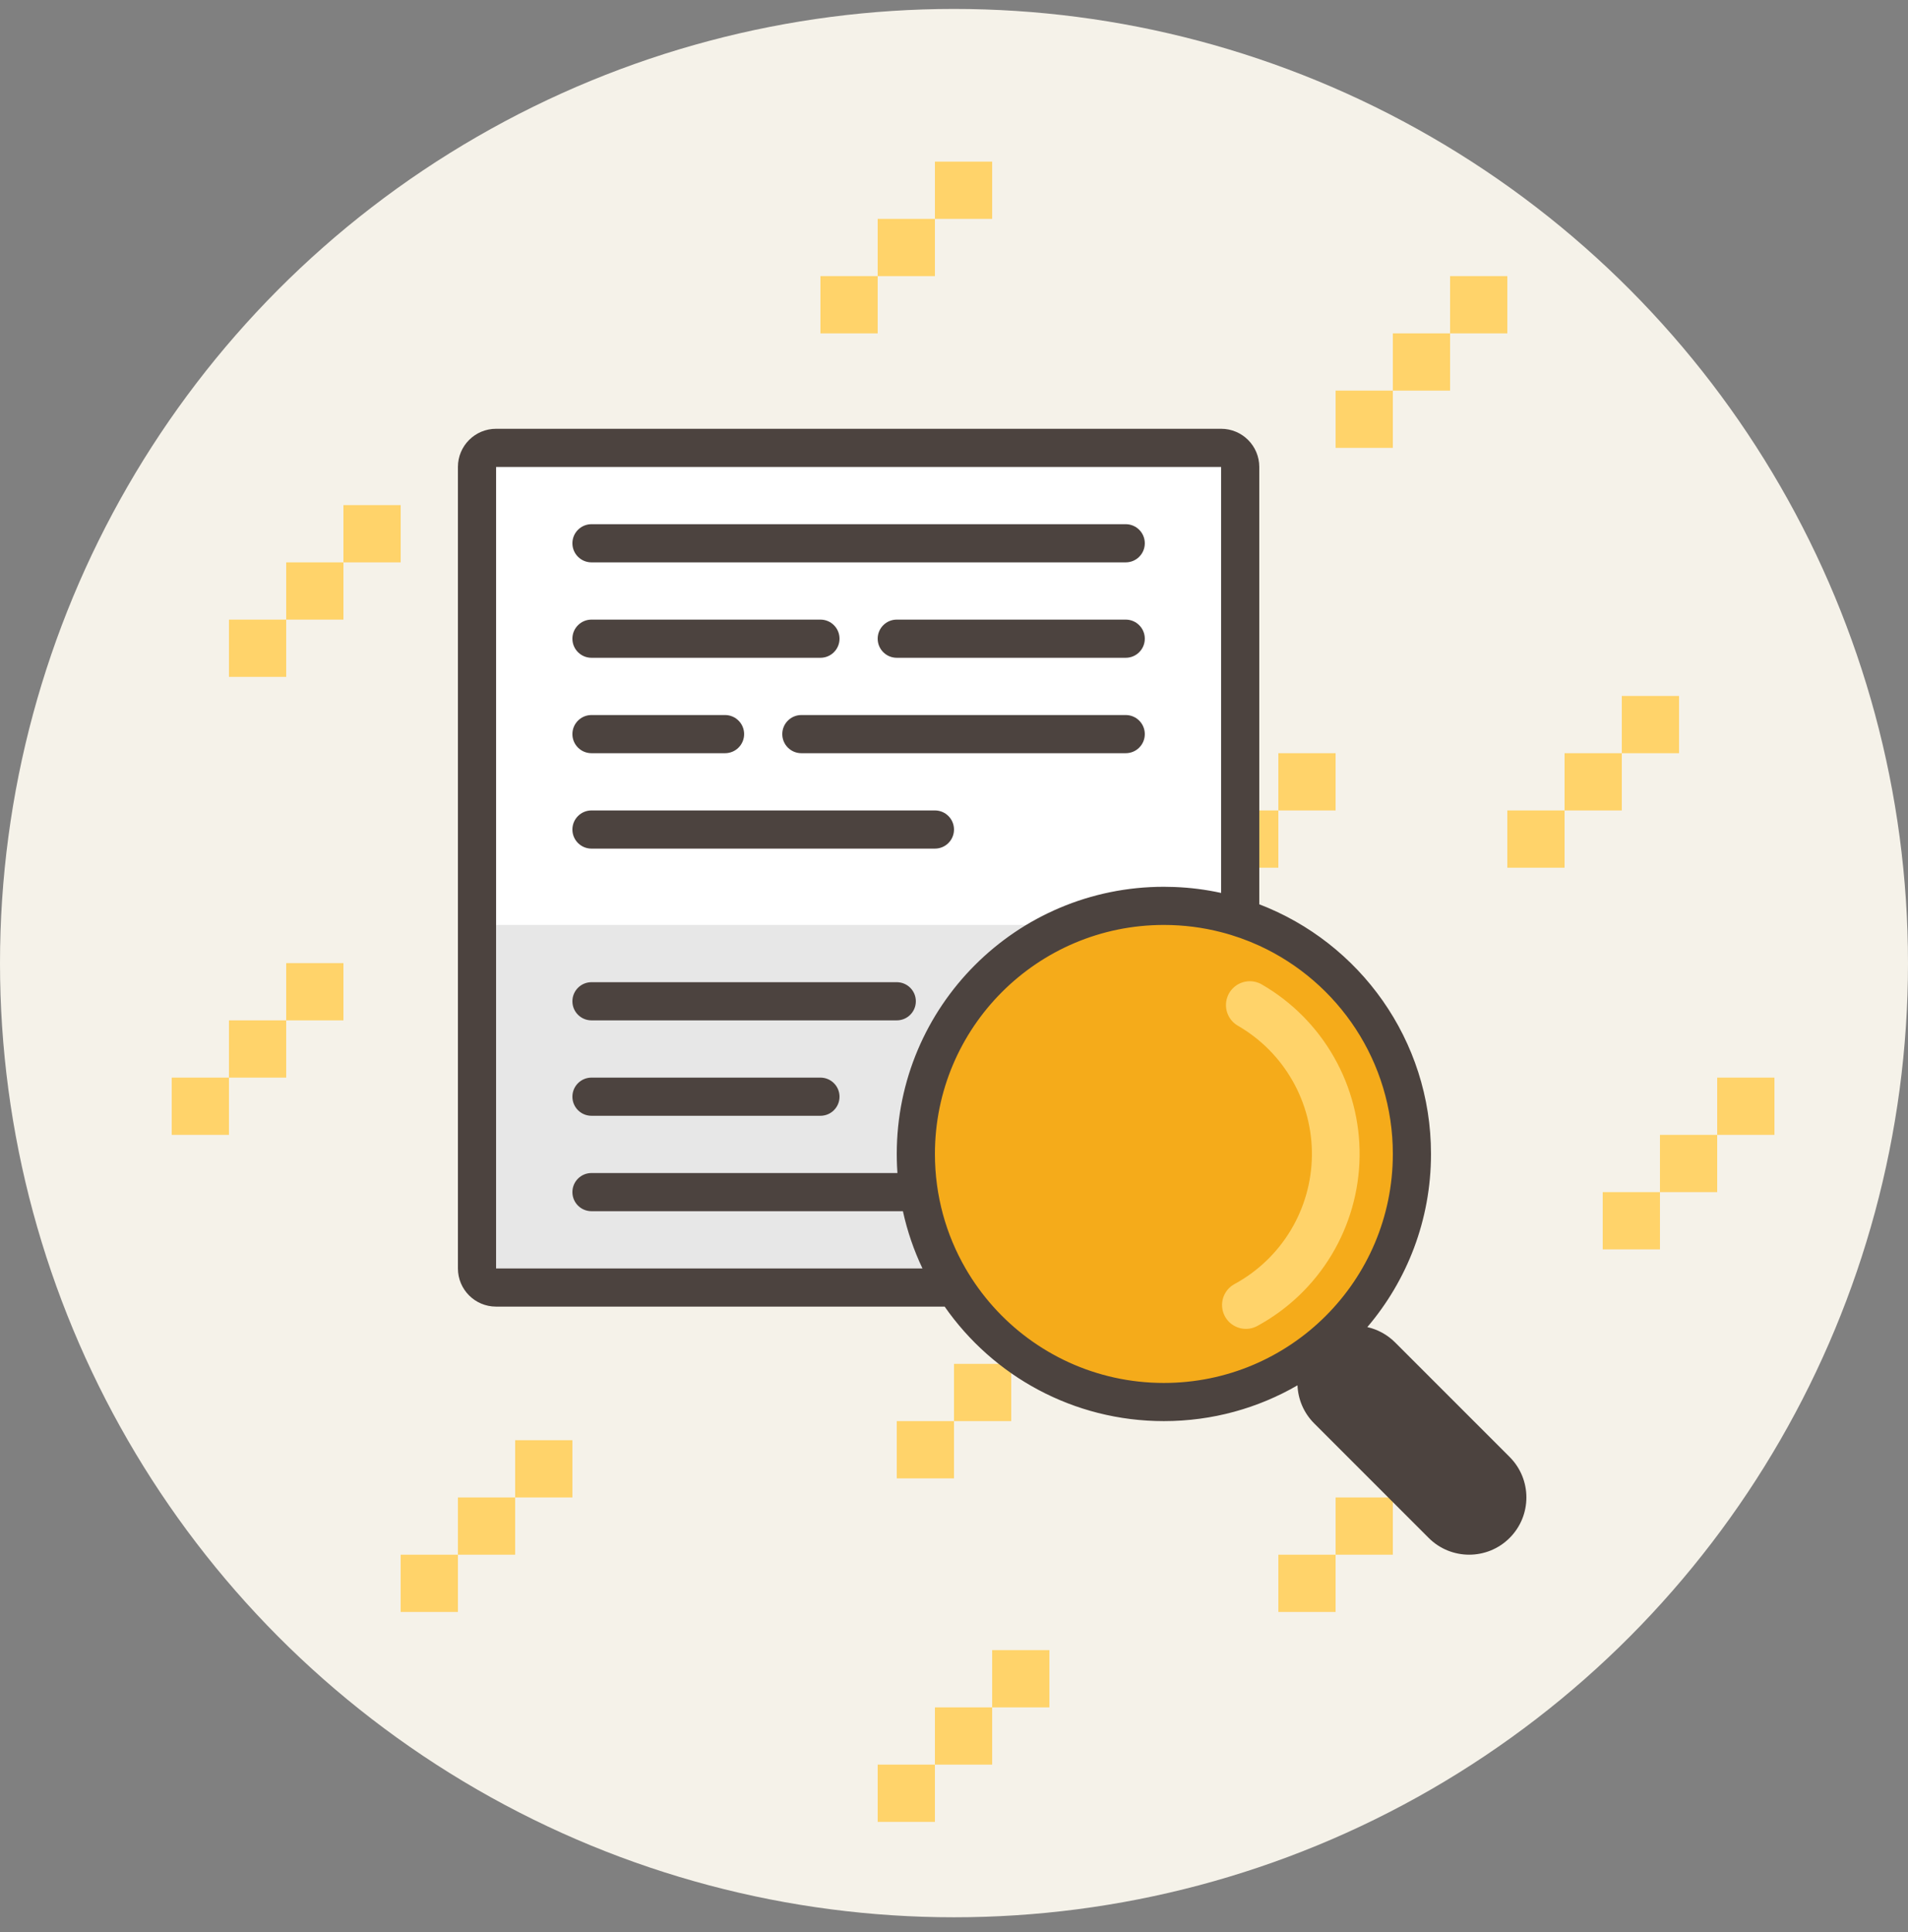 <svg width="80" height="81" viewBox="0 0 80 81" fill="none" xmlns="http://www.w3.org/2000/svg">
<rect x="0" y="0" width="80" height="81" fill="#808080" stroke="none"/>
<g clip-path="url(#clip0_7559_16289)">
<circle cx="40" cy="40.375" r="40" fill="#F5F2E9"/>
<rect width="2.4" height="2.4" transform="matrix(-1 0 0 1 70.4 29.175)" fill="#FFD36A"/>
<rect width="2.4" height="2.4" transform="matrix(-1 0 0 1 68 31.575)" fill="#FFD36A"/>
<rect width="2.4" height="2.4" transform="matrix(-1 0 0 1 65.6 33.975)" fill="#FFD36A"/>
<rect width="2.4" height="2.4" transform="matrix(-1 0 0 1 63.2 11.575)" fill="#FFD36A"/>
<rect width="2.4" height="2.4" transform="matrix(-1 0 0 1 60.8 13.975)" fill="#FFD36A"/>
<rect width="2.4" height="2.4" transform="matrix(-1 0 0 1 58.4 16.375)" fill="#FFD36A"/>
<rect width="2.4" height="2.4" transform="matrix(-1 0 0 1 56 31.575)" fill="#FFD36A"/>
<rect width="2.4" height="2.4" transform="matrix(-1 0 0 1 53.6 33.975)" fill="#FFD36A"/>
<rect width="2.4" height="2.4" transform="matrix(-1 0 0 1 51.2 36.375)" fill="#FFD36A"/>
<rect width="2.4" height="2.4" transform="matrix(-1 0 0 1 41.6 6.775)" fill="#FFD36A"/>
<rect width="2.4" height="2.4" transform="matrix(-1 0 0 1 39.2 9.175)" fill="#FFD36A"/>
<rect width="2.4" height="2.4" transform="matrix(-1 0 0 1 36.8 11.575)" fill="#FFD36A"/>
<rect width="2.4" height="2.4" transform="matrix(-1 0 0 1 16.8 21.175)" fill="#FFD36A"/>
<rect width="2.4" height="2.4" transform="matrix(-1 0 0 1 14.4 23.575)" fill="#FFD36A"/>
<rect width="2.4" height="2.4" transform="matrix(-1 0 0 1 12 25.975)" fill="#FFD36A"/>
<rect width="2.4" height="2.4" transform="matrix(-1 0 0 1 74.4 45.175)" fill="#FFD36A"/>
<rect width="2.4" height="2.4" transform="matrix(-1 0 0 1 72 47.575)" fill="#FFD36A"/>
<rect width="2.4" height="2.4" transform="matrix(-1 0 0 1 69.6 49.975)" fill="#FFD36A"/>
<rect width="2.4" height="2.4" transform="matrix(-1 0 0 1 44.8 54.775)" fill="#FFD36A"/>
<rect width="2.4" height="2.4" transform="matrix(-1 0 0 1 42.4 57.175)" fill="#FFD36A"/>
<rect width="2.4" height="2.4" transform="matrix(-1 0 0 1 40 59.575)" fill="#FFD36A"/>
<rect width="2.4" height="2.4" transform="matrix(-1 0 0 1 60.8 60.375)" fill="#FFD36A"/>
<rect width="2.4" height="2.4" transform="matrix(-1 0 0 1 58.4 62.775)" fill="#FFD36A"/>
<rect width="2.4" height="2.4" transform="matrix(-1 0 0 1 56 65.175)" fill="#FFD36A"/>
<rect width="2.4" height="2.4" transform="matrix(-1 0 0 1 44 69.175)" fill="#FFD36A"/>
<rect width="2.4" height="2.4" transform="matrix(-1 0 0 1 41.6 71.575)" fill="#FFD36A"/>
<rect width="2.4" height="2.4" transform="matrix(-1 0 0 1 39.2 73.975)" fill="#FFD36A"/>
<rect width="2.4" height="2.4" transform="matrix(-1 0 0 1 14.4 40.375)" fill="#FFD36A"/>
<rect width="2.4" height="2.4" transform="matrix(-1 0 0 1 12 42.775)" fill="#FFD36A"/>
<rect width="2.4" height="2.4" transform="matrix(-1 0 0 1 9.6 45.175)" fill="#FFD36A"/>
<rect width="2.4" height="2.4" transform="matrix(-1 0 0 1 24 60.375)" fill="#FFD36A"/>
<rect width="2.4" height="2.4" transform="matrix(-1 0 0 1 21.6 62.775)" fill="#FFD36A"/>
<rect width="2.4" height="2.4" transform="matrix(-1 0 0 1 19.2 65.175)" fill="#FFD36A"/>
<rect x="20" y="18.775" width="32" height="35.2" fill="#E7E7E7"/>
<rect x="20" y="18.775" width="32" height="20" fill="white"/>
<ellipse cx="48.8" cy="48.375" rx="10.4" ry="10.4" fill="#F5AB1A"/>
<path d="M52.403 42.134C53.513 42.775 54.431 43.699 55.064 44.813C55.698 45.926 56.023 47.188 56.006 48.469C55.989 49.75 55.631 51.003 54.969 52.1C54.307 53.196 53.365 54.097 52.239 54.708" stroke="#FFD36A" stroke-width="2" stroke-linecap="round"/>
<path fill-rule="evenodd" clip-rule="evenodd" d="M52.8 37.91V19.575C52.8 18.691 52.084 17.975 51.2 17.975H20.8C19.916 17.975 19.2 18.691 19.2 19.575V53.175C19.2 54.059 19.916 54.775 20.8 54.775H39.608C41.631 57.677 44.994 59.575 48.8 59.575C50.841 59.575 52.754 59.029 54.402 58.075C54.426 58.656 54.66 59.229 55.103 59.672L59.903 64.472C60.84 65.409 62.36 65.409 63.297 64.472C64.234 63.535 64.234 62.015 63.297 61.078L58.497 56.278C58.164 55.945 57.757 55.73 57.33 55.634C58.995 53.679 60 51.144 60 48.375C60 43.599 57.01 39.521 52.8 37.91ZM20.8 19.575V53.175H38.678C38.318 52.418 38.041 51.614 37.858 50.775H24.8C24.358 50.775 24 50.417 24 49.975C24 49.533 24.358 49.175 24.8 49.175H37.628C37.621 49.076 37.615 48.976 37.611 48.877C37.604 48.71 37.6 48.543 37.6 48.375C37.6 42.189 42.614 37.175 48.8 37.175C48.948 37.175 49.095 37.178 49.241 37.184C49.911 37.209 50.566 37.294 51.2 37.433V19.575H20.8ZM52.8 39.645C52.289 39.411 51.754 39.22 51.2 39.078C50.433 38.88 49.629 38.775 48.8 38.775C43.498 38.775 39.2 43.073 39.2 48.375C39.2 50.124 39.667 51.763 40.484 53.175C40.816 53.748 41.205 54.284 41.644 54.775C43.402 56.739 45.957 57.975 48.8 57.975C54.102 57.975 58.4 53.677 58.4 48.375C58.4 44.501 56.105 41.162 52.8 39.645ZM24.8 21.975C24.358 21.975 24 22.333 24 22.775C24 23.217 24.358 23.575 24.8 23.575H47.2C47.642 23.575 48 23.217 48 22.775C48 22.333 47.642 21.975 47.2 21.975H24.8ZM24.8 25.975C24.358 25.975 24 26.333 24 26.775C24 27.217 24.358 27.575 24.8 27.575H34.4C34.842 27.575 35.2 27.217 35.2 26.775C35.2 26.333 34.842 25.975 34.4 25.975H24.8ZM36.8 26.775C36.8 26.333 37.158 25.975 37.6 25.975H47.2C47.642 25.975 48 26.333 48 26.775C48 27.217 47.642 27.575 47.2 27.575H37.6C37.158 27.575 36.8 27.217 36.8 26.775ZM24.8 29.975C24.358 29.975 24 30.333 24 30.775C24 31.217 24.358 31.575 24.8 31.575H30.4C30.842 31.575 31.2 31.217 31.2 30.775C31.2 30.333 30.842 29.975 30.4 29.975H24.8ZM32.8 30.775C32.8 30.333 33.158 29.975 33.6 29.975H47.2C47.642 29.975 48 30.333 48 30.775C48 31.217 47.642 31.575 47.2 31.575H33.6C33.158 31.575 32.8 31.217 32.8 30.775ZM24.8 33.975C24.358 33.975 24 34.333 24 34.775C24 35.217 24.358 35.575 24.8 35.575H39.2C39.642 35.575 40 35.217 40 34.775C40 34.333 39.642 33.975 39.2 33.975H24.8ZM24 41.975C24 41.533 24.358 41.175 24.8 41.175H37.6C38.042 41.175 38.4 41.533 38.4 41.975C38.4 42.417 38.042 42.775 37.6 42.775H24.8C24.358 42.775 24 42.417 24 41.975ZM24.8 45.175C24.358 45.175 24 45.533 24 45.975C24 46.417 24.358 46.775 24.8 46.775H34.4C34.842 46.775 35.2 46.417 35.2 45.975C35.2 45.533 34.842 45.175 34.4 45.175H24.8Z" fill="#4C433F"/>
</g>
<defs>
<clipPath id="clip0_7559_16289">
<rect width="80" height="80" fill="white" transform="translate(0 0.375)"/>
</clipPath>
</defs>
</svg>
